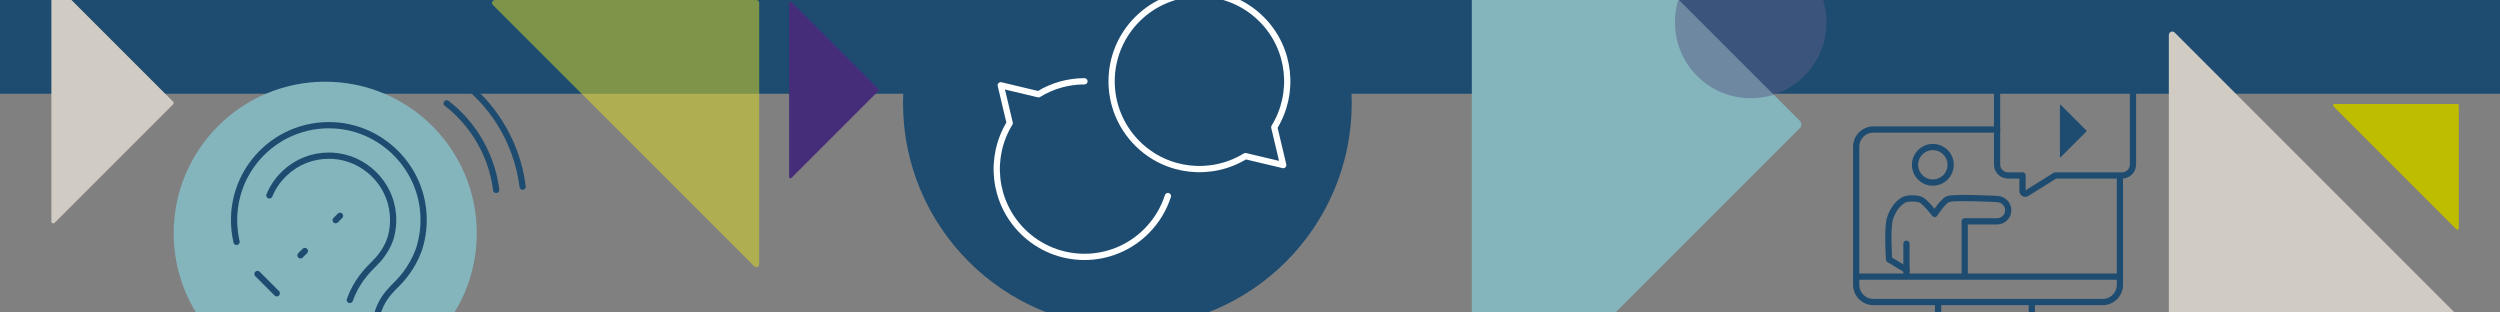 <?xml version="1.0" encoding="UTF-8"?> <svg xmlns="http://www.w3.org/2000/svg" xmlns:xlink="http://www.w3.org/1999/xlink" viewBox="0 0 1200 150"><rect x="0" y="0" width="1200" height="150" fill="#808080" stroke="none"/><defs><style> .cls-1, .cls-2, .cls-3, .cls-4, .cls-5 { fill: none; } .cls-6 { fill: #595d88; } .cls-6, .cls-7 { opacity: .5; } .cls-2, .cls-3, .cls-4 { stroke: #1e4c70; } .cls-2, .cls-3, .cls-4, .cls-5 { stroke-linejoin: round; stroke-width: 3px; } .cls-2, .cls-5 { stroke-linecap: round; } .cls-8 { fill: #d1ccc3; } .cls-8, .cls-9, .cls-10 { mix-blend-mode: multiply; } .cls-7 { fill: #dedd21; } .cls-9, .cls-11 { fill: #1e4c70; } .cls-12 { fill: #bebd00; } .cls-13 { isolation: isolate; } .cls-4 { stroke-linecap: square; } .cls-5 { stroke: #fff; } .cls-14 { fill: #462d79; } .cls-10 { fill: #84b5bd; } .cls-15 { clip-path: url(#clippath); } </style><clipPath id="clippath"><rect class="cls-1" width="1200" height="150"></rect></clipPath></defs><g class="cls-13"><g id="Layer_2" data-name="Layer 2"><g id="Layer_1-2" data-name="Layer 1"><g class="cls-15"><rect class="cls-11" width="1221.58" height="45"></rect><path class="cls-8" d="M26.2-8.1l56.9,56.9c.35.35.35.92,0,1.27l-56.9,56.9c-.57.57-1.54.17-1.54-.64V-7.47c0-.8.97-1.2,1.54-.64Z"></path><circle class="cls-9" cx="541.14" cy="49.43" r="107.7"></circle><path class="cls-10" d="M710.61-95.32l153.36,153.36c.95.95.95,2.49,0,3.43l-153.36,153.36c-1.53,1.53-4.14.45-4.14-1.72V-93.61c0-2.16,2.61-3.25,4.14-1.72Z"></path><path class="cls-8" d="M1189.82,165.58h-147.13c-.91,0-1.65-.74-1.65-1.65V16.8c0-1.47,1.77-2.2,2.81-1.16l147.13,147.13c1.04,1.04.3,2.81-1.16,2.81Z"></path><path class="cls-7" d="M237.58,0h125.43c.78,0,1.4.63,1.4,1.4v125.43c0,1.25-1.51,1.88-2.4.99L236.58,2.4c-.88-.88-.26-2.4.99-2.4Z"></path><path class="cls-14" d="M379.91.98l41.74,41.74c.26.26.26.68,0,.93l-41.74,41.74c-.42.42-1.13.12-1.13-.47V1.45c0-.59.71-.88,1.13-.47Z"></path><path class="cls-12" d="M1120.53,49.92h59.03c.36,0,.66.3.66.66v59.03c0,.59-.71.88-1.13.47l-59.03-59.03c-.42-.42-.12-1.13.47-1.13Z"></path><path class="cls-5" d="M560.59,94.11c-1.98,6.16-5.41,11.95-10.3,16.85-16.44,16.46-43.09,16.46-59.53,0-14.06-14.08-16.09-35.63-6.1-51.88l-4.3-18.14,18.12,4.31c6.74-4.15,14.39-6.23,22.05-6.23"></path><path class="cls-5" d="M605.54,9.22c-16.46-16.46-43.16-16.46-59.62,0-16.46,16.46-16.46,43.15,0,59.61,14.08,14.08,35.64,16.1,51.89,6.1l18.15,4.31-4.31-18.15c10-16.24,7.98-37.79-6.1-51.87Z"></path><circle class="cls-10" cx="156.11" cy="111.96" r="72.74"></circle><path class="cls-2" d="M113.54,116.1c-6.88-30.7,17.29-57.77,47.2-55.92,22.11,1.37,40.33,18.97,42.39,41.03.59,6.27-.1,12.32-1.84,17.9-.17.54-.6,1.86-1.68,4.23-1.76,3.84-4.12,7.38-6.87,10.59-4.75,5.56-13.06,10.17-13.06,28.19,0,22.79-26.03,32.06-41.74,18.13"></path><path class="cls-2" d="M214.4,49.59c5.72,4.41,10.58,9.77,14.41,15.75,4.93,7.69,8.2,16.51,9.36,25.82"></path><path class="cls-2" d="M221.47,38.89c7.22,5.43,13.34,12.09,18.11,19.54,5.93,9.26,9.89,19.9,11.29,31.16"></path><path class="cls-2" d="M167.91,143.98c3.14-8.83,8.21-13.94,11.74-17.49.77-.78,1.51-1.52,1.97-2.05,2-2.35,3.58-4.77,4.69-7.19.47-1.03.85-1.96,1.02-2.48,1.22-3.91,1.63-8.01,1.24-12.2-1.39-14.92-13.74-26.86-28.73-27.79-.67-.04-1.33-.06-1.99-.06-7.91,0-15.35,2.93-21.13,8.37-3.27,3.07-5.77,6.71-7.42,10.71"></path><line class="cls-2" x1="161.13" y1="105.68" x2="163.21" y2="103.59"></line><line class="cls-2" x1="144.24" y1="122.56" x2="146.33" y2="120.48"></line><line class="cls-2" x1="132.85" y1="140.77" x2="123.6" y2="131.52"></line><g><path class="cls-2" d="M958.59,62.17h.06-59.42c-4.55,0-8.26,3.71-8.26,8.3v66.25c0,4.54,3.72,8.26,8.26,8.26h110.07c4.58,0,8.26-3.74,8.26-8.3v-51.72"></path><line class="cls-3" x1="930.29" y1="158.23" x2="930.29" y2="145.13"></line><line class="cls-3" x1="975.27" y1="145.13" x2="975.27" y2="158.23"></line><polyline class="cls-2" points="890.97 132.76 915.16 132.76 942.95 132.76 1017.27 132.76"></polyline><path class="cls-4" d="M958.59,62.34v16.64c0,2.88,2.36,5.24,5.24,5.24h6.98v7.48c0,1.02,1.09,1.62,1.95,1.11l13.75-8.59h32.09c2.9,0,5.23-2.37,5.23-5.25v-35.07c0-2.88-2.33-5.25-5.23-5.25h-54.77c-2.88,0-5.24,2.36-5.24,5.24v18.47Z"></path><polyline class="cls-2" points="915.1 132.47 915.1 129.59 915.1 116.98"></polyline><path class="cls-2" d="M915.16,129.59l-8.41-5.06s-.9-13.53.22-18.78c.54-2.53,2.86-7.94,7.16-9.93,1.76-.81,5.96-.75,7.75,0,2.22.93,6.76,6.87,6.76,6.87,0,0,4.2-6.47,6.52-7.17,3.48-1.05,23.31,0,23.31,0,3.01,0,5.56,2.47,5.49,5.48-.07,2.91-2.45,5.25-5.35,5.25h-15.54v26.21"></path><path class="cls-2" d="M936.31,79.1c0,4.7-3.83,8.53-8.56,8.53s-8.53-3.83-8.53-8.53,3.83-8.53,8.53-8.53,8.56,3.8,8.56,8.53Z"></path></g><circle class="cls-6" cx="840.35" cy="10.78" r="36.37"></circle><path class="cls-11" d="M989.11,50.29l12.45,12.45c.08.08.08.2,0,.28l-12.45,12.45c-.12.12-.34.04-.34-.14v-24.89c0-.18.21-.26.34-.14Z"></path></g></g></g></g></svg> 